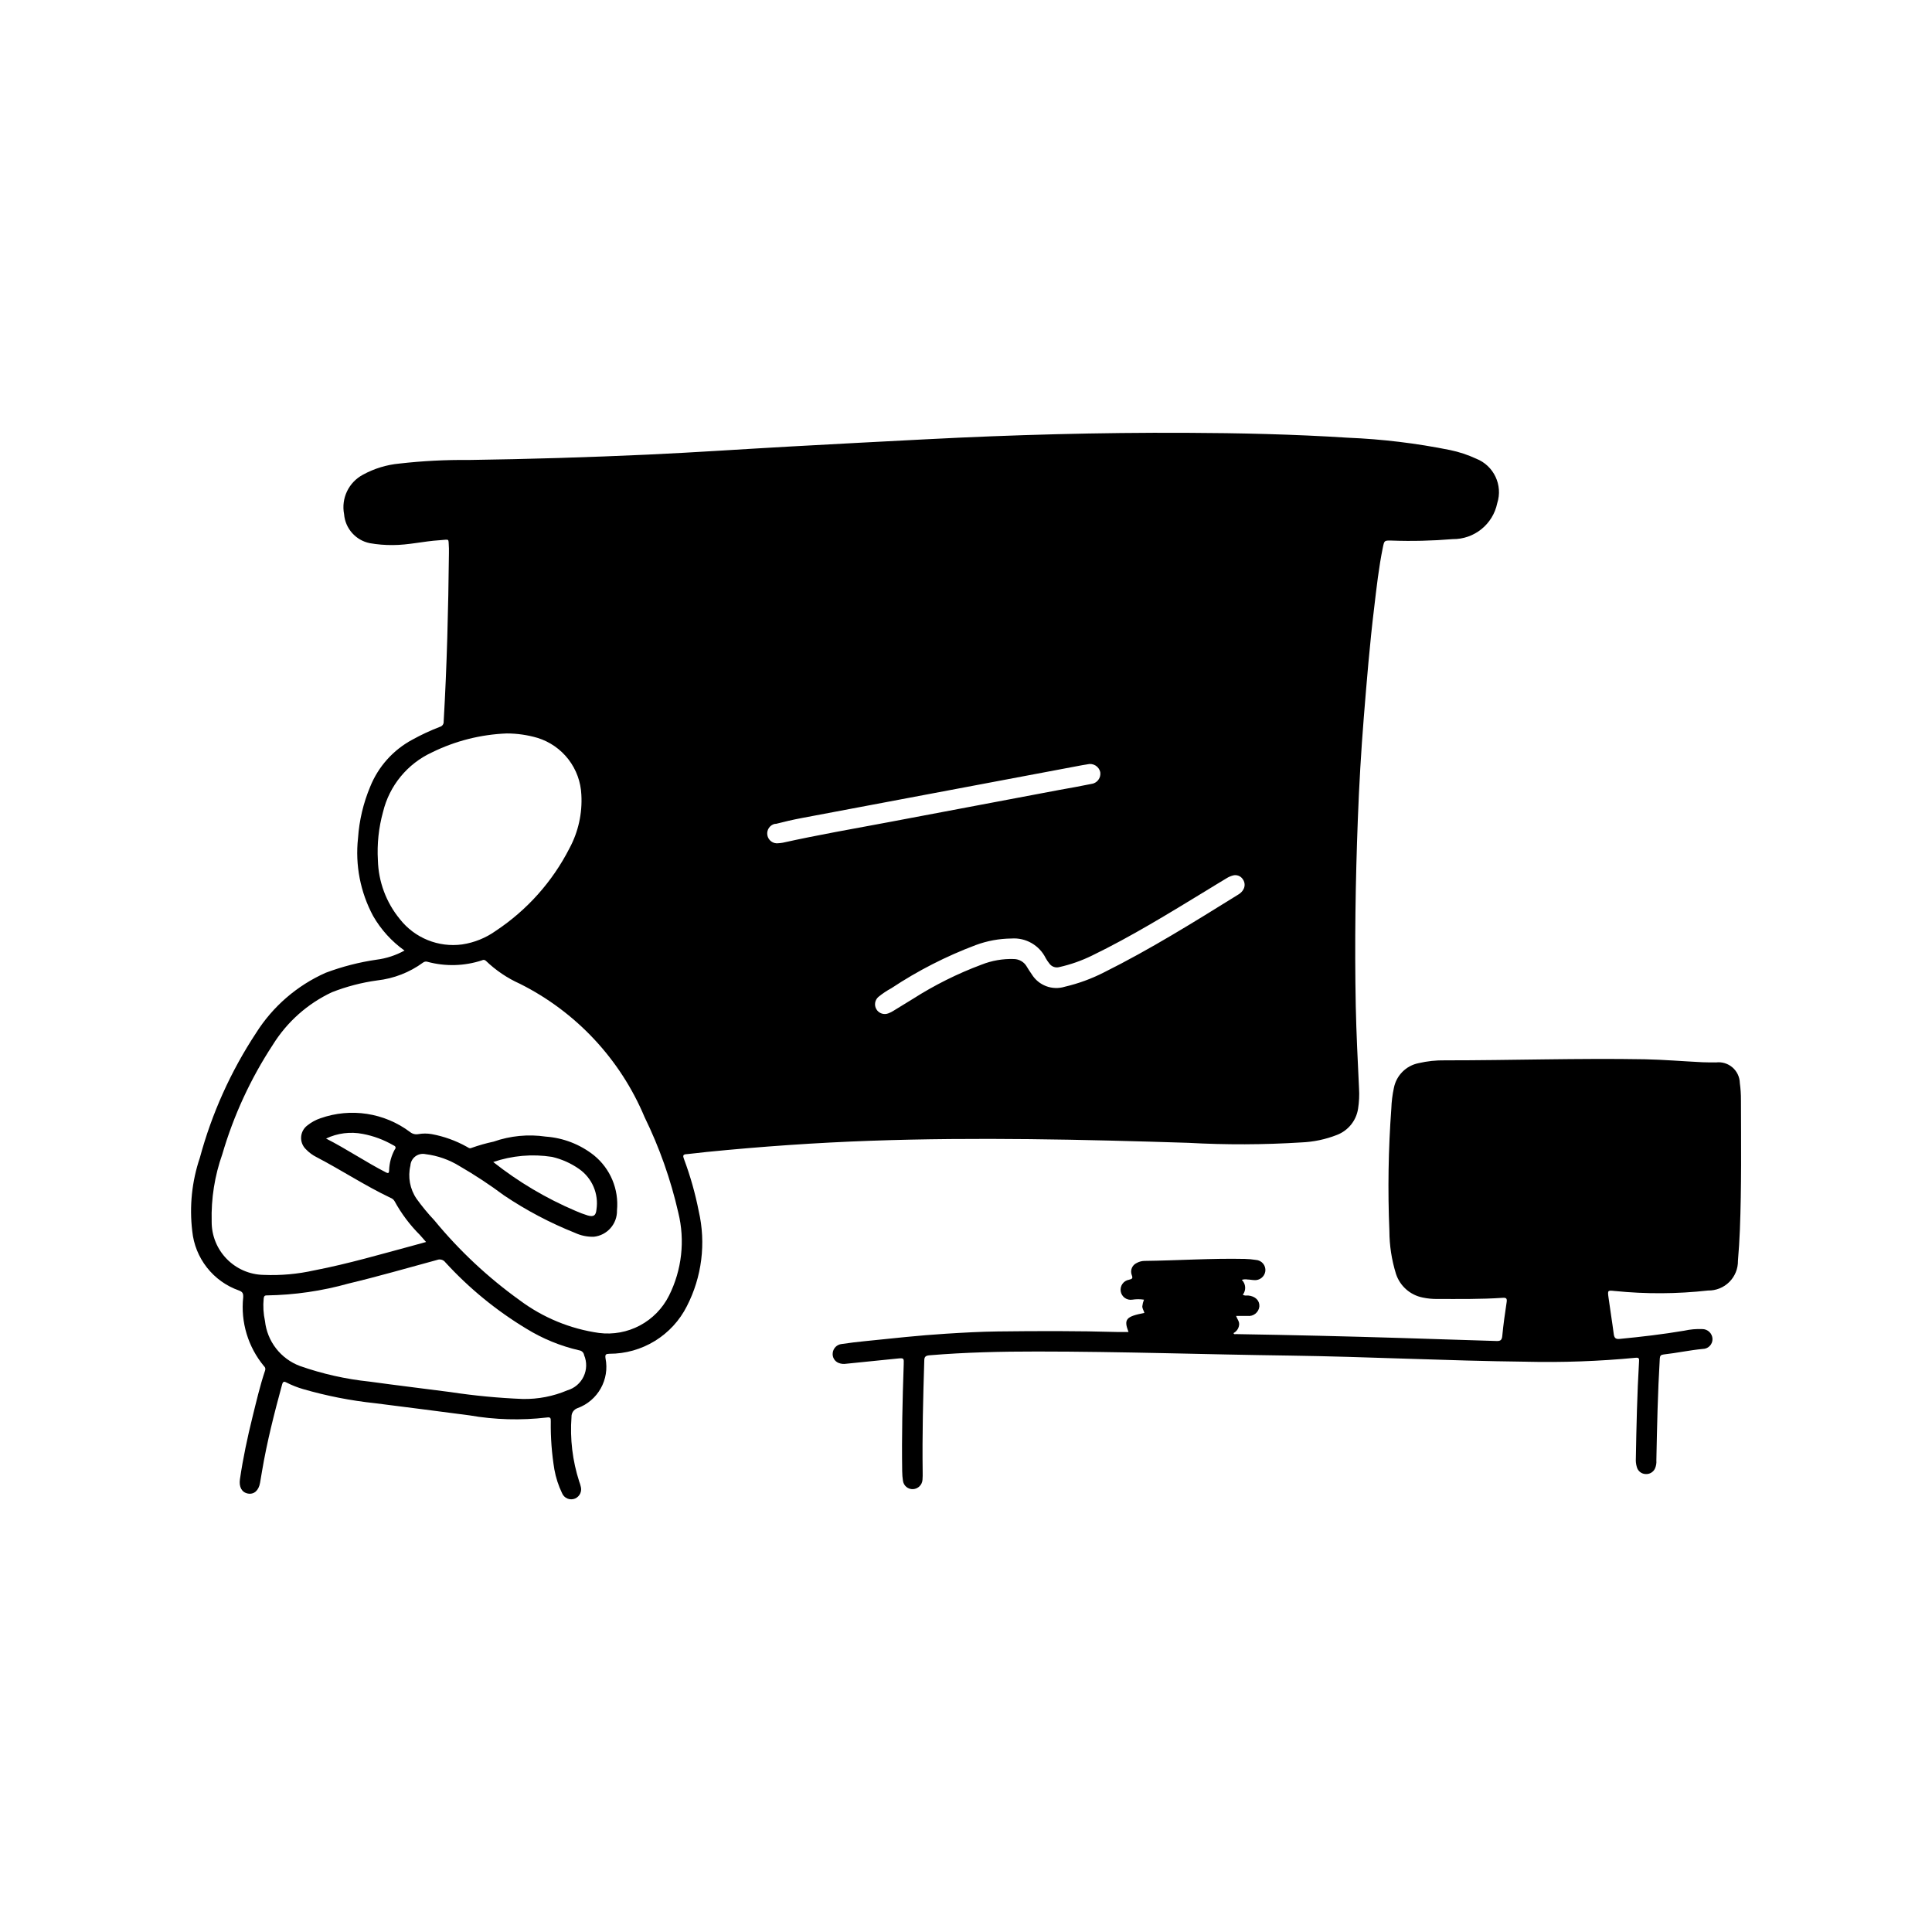 <?xml version="1.0" encoding="UTF-8"?>
<!-- Uploaded to: ICON Repo, www.svgrepo.com, Generator: ICON Repo Mixer Tools -->
<svg fill="#000000" width="800px" height="800px" version="1.1" viewBox="144 144 512 512" xmlns="http://www.w3.org/2000/svg">
 <g>
  <path d="m331.3 449.28c14.469-1.441 28.961-2.457 43.492-2.969 28.047-0.984 56.098-0.34 84.145 0.551 9.965 0.551 19.953 0.516 29.914-0.109 3.234-0.129 6.43-0.801 9.445-1.984 2.992-1.145 5.141-3.812 5.613-6.981 0.277-1.77 0.359-3.559 0.25-5.348-0.34-7.281-0.715-14.562-0.867-21.852-0.324-16.531-0.078-33 0.551-49.492 0.336-8.988 0.859-17.965 1.574-26.93 0.789-9.73 1.574-19.453 2.754-29.125 0.629-5.328 1.219-10.668 2.297-15.934 0.387-1.891 0.395-1.883 2.273-1.852h0.008c5.41 0.195 10.828 0.066 16.223-0.383 5.707 0.066 10.66-3.922 11.809-9.512 1.551-4.793-0.895-9.965-5.582-11.809-2.203-1.02-4.516-1.785-6.894-2.281-8.941-1.805-18.012-2.902-27.129-3.273-14.344-0.922-28.703-1.242-43.074-1.301-22.828-0.094-45.656 0.527-68.488 1.707-11.996 0.613-24 1.25-36.008 1.914-12.641 0.699-25.27 1.574-37.918 2.156-15.801 0.723-31.609 1.199-47.422 1.426h0.004c-6.141-0.066-12.281 0.25-18.383 0.945-3.402 0.309-6.707 1.316-9.707 2.961-3.781 2.016-5.805 6.262-4.988 10.469 0.305 3.781 3.074 6.906 6.793 7.668 2.012 0.355 4.055 0.523 6.102 0.504 4.156 0 8.195-1.016 12.312-1.273 2.977-0.18 2.363-0.691 2.574 2.164v1.273c-0.164 14.879-0.527 29.75-1.395 44.609 0.051 0.641-0.363 1.23-0.984 1.395-2.508 0.961-4.941 2.094-7.289 3.391-5.086 2.719-9.051 7.141-11.203 12.488-1.812 4.332-2.902 8.934-3.219 13.617-0.785 7.129 0.613 14.324 4.004 20.641 2.078 3.613 4.914 6.734 8.309 9.156-2.301 1.27-4.82 2.094-7.426 2.422-4.594 0.668-9.105 1.832-13.453 3.465-7.602 3.371-14.027 8.93-18.461 15.965-6.691 10.156-11.719 21.32-14.891 33.062-2.113 6.242-2.801 12.879-2.016 19.422 0.352 3.523 1.699 6.879 3.891 9.668 2.188 2.789 5.125 4.894 8.469 6.074 1 0.371 1.195 0.789 1.141 1.836-0.695 6.566 1.293 13.141 5.508 18.223 0.328 0.27 0.449 0.719 0.309 1.117-1.363 4.047-2.32 8.195-3.344 12.328-1.348 5.457-2.519 10.949-3.336 16.531-0.301 2.031 0.496 3.488 2.109 3.785 1.613 0.301 2.867-0.789 3.227-2.859 0.18-1.008 0.34-2.016 0.512-3.031 1.309-7.777 3.258-15.406 5.328-23.004 0.242-0.875 0.574-0.852 1.234-0.496v0.004c1.371 0.691 2.801 1.258 4.273 1.688 6.262 1.816 12.672 3.078 19.156 3.762 8.328 1.051 16.648 2.121 24.961 3.211 6.769 1.184 13.68 1.375 20.508 0.574 1.047-0.156 1.078 0.188 1.07 1.023-0.062 4.266 0.258 8.523 0.949 12.73 0.391 2.184 1.078 4.301 2.039 6.297 0.266 0.645 0.773 1.16 1.418 1.426 0.641 0.27 1.363 0.273 2.008 0.008 1.277-0.539 1.93-1.965 1.504-3.285-0.098-0.414-0.223-0.82-0.379-1.219-1.785-5.527-2.481-11.348-2.047-17.137-0.039-1.031 0.602-1.973 1.574-2.316 5.414-1.961 8.578-7.594 7.434-13.238-0.148-1.047 0.141-1.141 1.047-1.18 4.25 0.004 8.418-1.168 12.039-3.394 3.625-2.223 6.559-5.41 8.473-9.203 3.992-7.762 5.109-16.684 3.152-25.191-0.918-4.68-2.215-9.273-3.883-13.742-0.324-0.867-0.441-1.348 0.789-1.379 1.746-0.156 3.477-0.402 5.219-0.574zm142.03-69.273c-0.328 0.449-0.746 0.82-1.23 1.094-11.66 7.242-23.301 14.5-35.598 20.625-3.269 1.664-6.727 2.926-10.297 3.762-3.344 1.043-6.965-0.324-8.793-3.312-0.473-0.66-0.906-1.348-1.324-2.039h0.004c-0.703-1.207-1.984-1.957-3.379-1.984-2.945-0.102-5.879 0.406-8.617 1.496-6.352 2.371-12.434 5.406-18.148 9.051-1.707 1.039-3.418 2.094-5.133 3.148v0.004c-0.426 0.273-0.883 0.504-1.359 0.684-1.18 0.484-2.539 0.035-3.195-1.059-0.66-1.094-0.418-2.504 0.566-3.32 1.059-0.859 2.191-1.617 3.391-2.266 7-4.644 14.504-8.48 22.367-11.438 3.023-1.121 6.219-1.707 9.445-1.738 3.812-0.281 7.41 1.781 9.102 5.211 0.27 0.484 0.578 0.941 0.926 1.375 0.59 0.867 1.668 1.266 2.676 0.984 2.996-0.672 5.906-1.695 8.66-3.047 10.445-5.07 20.316-11.148 30.211-17.176 1.82-1.109 3.629-2.234 5.457-3.32 0.508-0.32 1.055-0.559 1.629-0.719 1.023-0.305 2.125 0.109 2.688 1.016 0.629 0.887 0.609 2.078-0.047 2.945zm-123.81-17.648c2.305-0.598 4.629-1.133 6.965-1.574 24.797-4.691 49.598-9.363 74.398-14.02 0.418-0.078 0.836-0.133 1.258-0.203l0.004-0.004c0.73-0.195 1.508-0.09 2.156 0.297 0.648 0.391 1.109 1.023 1.281 1.758 0.117 0.746-0.078 1.504-0.535 2.098-0.461 0.598-1.148 0.977-1.895 1.051-2.793 0.574-5.598 1.078-8.398 1.574-15.098 2.852-30.195 5.699-45.289 8.551-9.367 1.754-18.758 3.387-28.062 5.449v-0.004c-0.352 0.066-0.703 0.109-1.059 0.129-1.426 0.227-2.766-0.746-2.992-2.172-0.23-1.426 0.742-2.766 2.168-2.992zm-99.535 25.238c-3.633-4.414-5.691-9.914-5.84-15.629-0.25-4.305 0.207-8.617 1.355-12.773 1.68-6.984 6.469-12.812 12.996-15.816 6.172-3.035 12.914-4.742 19.789-5.008 2.754 0 5.496 0.395 8.141 1.168 3.262 1.004 6.129 2.996 8.215 5.695 2.082 2.703 3.281 5.984 3.426 9.395 0.277 4.922-0.812 9.824-3.148 14.168-4.519 8.852-11.242 16.383-19.523 21.879-2.644 1.887-5.699 3.125-8.918 3.606-6.293 0.852-12.566-1.691-16.492-6.684zm44.406 124.84v-0.004c-3.75 1.602-7.793 2.387-11.871 2.309-6.41-0.258-12.805-0.867-19.152-1.828-7.133-0.938-14.281-1.785-21.402-2.769-6.312-0.656-12.527-2.051-18.516-4.156-2.488-0.938-4.668-2.543-6.297-4.644-1.629-2.098-2.641-4.609-2.93-7.25-0.426-1.961-0.543-3.973-0.348-5.969 0.07-0.527 0.188-0.852 0.844-0.836v0.004c7.328-0.113 14.613-1.172 21.672-3.152 7.871-1.875 15.625-4.133 23.426-6.242 0.793-0.312 1.699-0.055 2.207 0.633 6.277 6.859 13.512 12.781 21.473 17.586 4.32 2.66 9.051 4.598 13.996 5.731 0.68 0.09 1.215 0.621 1.309 1.297 0.758 1.812 0.711 3.856-0.133 5.629-0.84 1.773-2.394 3.106-4.277 3.66zm26.891-25.059c-1.688 3.359-4.375 6.113-7.695 7.883-3.32 1.766-7.106 2.461-10.836 1.988-7.621-1.078-14.848-4.055-21.016-8.66-8.426-6.051-16.027-13.168-22.617-21.176-1.699-1.801-3.277-3.711-4.723-5.723-1.758-2.566-2.352-5.758-1.637-8.785 0.055-0.961 0.527-1.852 1.297-2.438 0.766-0.586 1.75-0.809 2.691-0.609 3.223 0.395 6.32 1.484 9.078 3.195 4.055 2.348 7.973 4.93 11.73 7.731 5.906 3.973 12.219 7.301 18.828 9.938 1.555 0.723 3.254 1.074 4.969 1.031 3.562-0.367 6.242-3.41 6.156-6.992 0.535-5.582-1.758-11.062-6.109-14.594-3.656-2.891-8.098-4.617-12.746-4.953-4.656-0.684-9.41-0.227-13.855 1.332-1.992 0.426-3.953 0.984-5.871 1.668-0.504 0.262-0.898-0.156-1.301-0.355-2.871-1.59-5.981-2.707-9.207-3.305-1.18-0.207-2.383-0.207-3.559 0-0.777 0.148-1.578-0.055-2.191-0.559-6.812-5.117-15.734-6.481-23.766-3.637-1.254 0.422-2.422 1.066-3.453 1.895-0.973 0.73-1.574 1.848-1.648 3.059-0.078 1.211 0.383 2.394 1.254 3.242 0.824 0.867 1.793 1.586 2.867 2.117 6.613 3.449 12.84 7.566 19.578 10.77h-0.004c0.449 0.156 0.824 0.469 1.062 0.879 1.801 3.293 4.066 6.312 6.723 8.961l1.629 1.859c-1.148 0.316-2.117 0.59-3.094 0.852-8.793 2.363-17.539 4.93-26.488 6.66v-0.004c-4.41 0.996-8.934 1.402-13.453 1.211-7.699-0.141-13.848-6.461-13.781-14.16-0.16-6.062 0.793-12.102 2.816-17.816 3-10.273 7.512-20.043 13.383-28.992 3.754-6.055 9.188-10.891 15.633-13.926 3.883-1.527 7.934-2.586 12.07-3.148 4.379-0.496 8.555-2.121 12.113-4.723 0.336-0.262 0.777-0.34 1.18-0.207 4.75 1.285 9.773 1.148 14.445-0.391 0.344-0.199 0.773-0.137 1.047 0.148 2.621 2.519 5.652 4.566 8.969 6.055 14.895 7.441 26.625 19.98 33.062 35.336 3.941 8.062 6.941 16.551 8.934 25.301 1.828 7.406 0.957 15.223-2.465 22.043zm-46.594-35.426c5.016-1.715 10.371-2.184 15.609-1.367 2.578 0.602 5.016 1.691 7.18 3.211 3.445 2.418 5.223 6.578 4.59 10.738-0.148 1.637-0.789 2.008-2.32 1.574-1.102-0.344-2.18-0.746-3.231-1.215-7.809-3.324-15.137-7.676-21.797-12.941zm-26.055-3.363v0.004c-0.93 1.691-1.445 3.578-1.512 5.508-0.047 0.488 0 1.023-0.789 0.621-5.406-2.769-10.445-6.211-15.926-8.996 3.035-1.445 6.449-1.875 9.746-1.227 2.812 0.531 5.512 1.531 7.992 2.957 0.551 0.262 0.918 0.473 0.52 1.152z"/>
  <path d="m605.07 431.01c-0.035-1.59-0.742-3.086-1.941-4.125-1.199-1.039-2.781-1.523-4.359-1.332-1.195 0-2.363 0-3.582-0.047-5.109-0.25-10.234-0.684-15.32-0.789-17.656-0.309-35.297 0.293-52.957 0.285h0.004c-2.344-0.039-4.688 0.215-6.973 0.746-3.32 0.66-5.91 3.262-6.551 6.582-0.387 1.793-0.613 3.617-0.676 5.449-0.793 10.801-0.965 21.637-0.512 32.457 0.012 3.84 0.602 7.656 1.738 11.328 1.043 3.227 3.758 5.637 7.086 6.297 1.293 0.273 2.613 0.402 3.938 0.383 5.754 0 11.516 0.086 17.262-0.309 0.914-0.062 1.195 0.156 1.055 1.109-0.449 2.992-0.883 5.992-1.164 8.996-0.109 1.156-0.535 1.379-1.574 1.34-8.305-0.277-16.617-0.504-24.922-0.789-14.695-0.453-29.391-0.797-44.082-1.039-0.203 0-0.512 0.148-0.645-0.277l-0.004 0.008c0.801-0.414 1.348-1.191 1.473-2.086 0.164-0.961-0.504-1.629-0.789-2.465h3.023c0.758 0.094 1.52-0.121 2.113-0.602 0.594-0.48 0.969-1.18 1.035-1.941 0.078-1.574-1.117-2.699-2.977-2.867-0.441 0-0.922 0.109-1.41-0.211h0.004c0.922-1.188 0.805-2.879-0.27-3.934 0.512-0.156 1.051-0.188 1.574-0.09 0.551 0 1.102 0.141 1.652 0.148v0.004c1.477 0.156 2.812-0.891 3.008-2.363 0.086-0.73-0.137-1.465-0.609-2.027-0.473-0.566-1.16-0.91-1.895-0.957-0.969-0.152-1.945-0.242-2.926-0.266-8.871-0.195-17.727 0.426-26.59 0.527h-0.004c-0.727 0.008-1.441 0.203-2.078 0.559-1.191 0.547-1.762 1.918-1.312 3.148 0.355 0.883 0.164 1.078-0.707 1.281l-0.004 0.004c-1.457 0.242-2.441 1.621-2.199 3.082 0.242 1.457 1.625 2.441 3.082 2.199 1.02-0.156 2.059-0.156 3.078 0-0.223 0.566-0.371 1.156-0.441 1.762 0 0.645 0.41 1.156 0.551 1.754-4.902 0.945-5.512 1.684-4.203 5.055h-2.785c-10.621-0.309-21.254-0.277-31.852-0.148-4.598 0.055-9.203 0.316-13.793 0.605-7.086 0.441-14.09 1.219-21.129 1.938-2.164 0.211-4.32 0.465-6.473 0.789h0.004c-1.246 0.129-2.231 1.113-2.363 2.359-0.145 1.145 0.504 2.238 1.574 2.66 0.641 0.25 1.332 0.32 2.008 0.207 4.535-0.473 9.07-0.93 13.602-1.379 1.699-0.164 1.691-0.117 1.629 1.574-0.332 9.445-0.543 18.895-0.402 28.387h0.004c0.008 0.809 0.07 1.617 0.195 2.418 0.176 1.328 1.34 2.301 2.676 2.234 1.336-0.074 2.41-1.129 2.504-2.465 0.051-0.68 0.066-1.363 0.047-2.047-0.133-9.848 0.117-19.68 0.426-29.535 0-1.031 0.348-1.332 1.379-1.426 9.445-0.789 18.988-1.008 28.496-1 22.34 0 44.672 0.789 67.008 1.078 20.844 0.301 41.676 1.387 62.52 1.621v0.004c9.719 0.23 19.445-0.121 29.125-1.047 0.953-0.102 0.938 0.316 0.891 1.008-0.504 8.559-0.691 17.121-0.844 25.688v-0.004c-0.047 0.77 0.039 1.539 0.262 2.277 0.273 1.027 1.168 1.766 2.227 1.84 1.098 0.117 2.148-0.484 2.598-1.496 0.285-0.668 0.406-1.398 0.348-2.125 0.18-8.988 0.371-17.98 0.906-26.961 0.047-0.746 0.27-1.016 1.023-1.102 3.473-0.387 6.894-1.133 10.375-1.465 0.691-0.004 1.352-0.285 1.836-0.781 0.484-0.496 0.75-1.164 0.738-1.855-0.043-1.48-1.27-2.652-2.75-2.629-1.586-0.059-3.172 0.082-4.723 0.426-5.676 0.961-11.383 1.629-17.113 2.18-1.023 0.094-1.41-0.172-1.574-1.211-0.418-3.258-0.961-6.496-1.395-9.738-0.27-1.984-0.227-1.945 1.73-1.738l0.004-0.004c8.191 0.828 16.445 0.781 24.629-0.133 2.117 0.043 4.156-0.777 5.652-2.269 1.5-1.496 2.324-3.535 2.285-5.648 0.234-2.715 0.402-5.441 0.512-8.164 0.449-11.469 0.309-22.938 0.285-34.402h-0.004c0.012-1.508-0.09-3.016-0.297-4.508z"/>
 </g>
</svg>